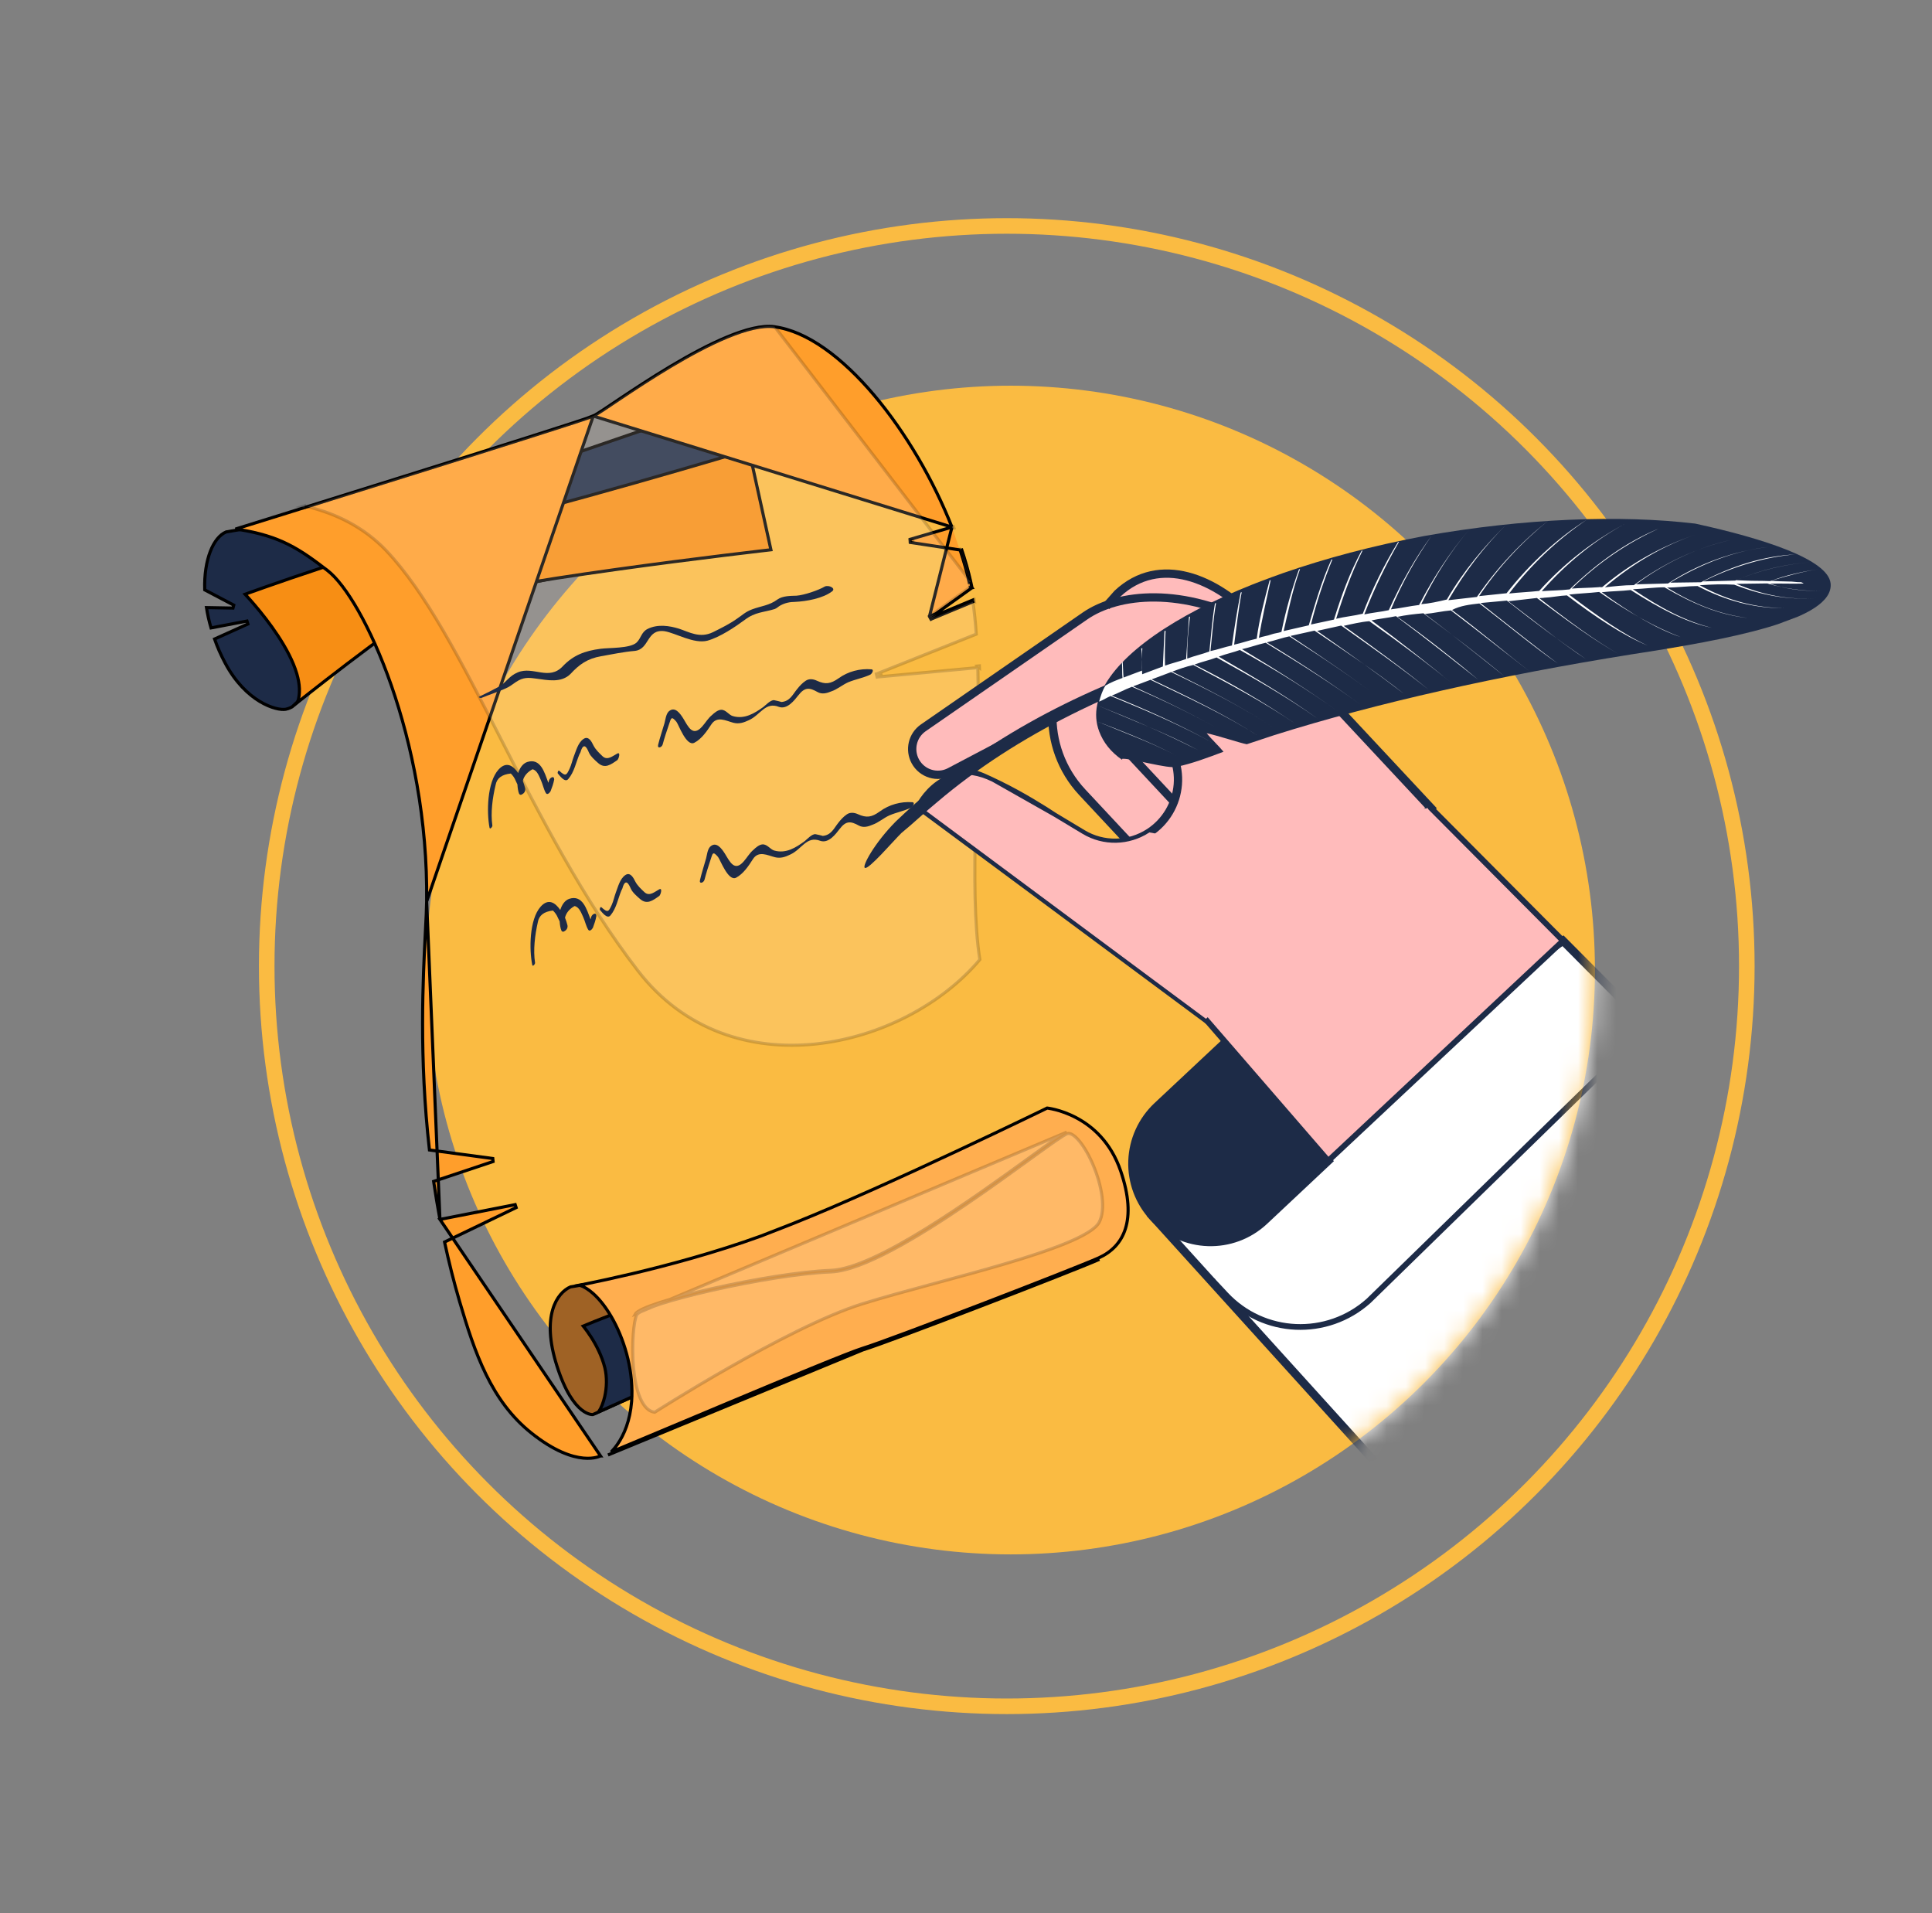 <svg width="101" height="100" viewBox="0 0 101 100" fill="none" xmlns="http://www.w3.org/2000/svg">
<rect x="0" y="0" width="101" height="100" fill="#808080" stroke="none"/>
<circle cx="52.631" cy="50.498" r="38.688" stroke="#FABB42" stroke-width="0.814"/>
<circle cx="52.836" cy="50.703" r="30.543" fill="#FABB42"/>
<path d="M24.31 25.671L24.31 25.672L24.322 25.667L37.819 21.038L37.918 28.392L37.836 28.409L37.416 28.493C37.054 28.565 36.532 28.67 35.9 28.797C34.635 29.052 32.923 29.398 31.138 29.765C27.57 30.497 23.702 31.311 22.521 31.636L22.521 31.636C21.919 31.803 21.164 32.223 20.376 32.751C19.586 33.28 18.755 33.923 17.999 34.545C17.242 35.167 16.56 35.768 16.067 36.214C15.82 36.437 15.62 36.621 15.482 36.749C15.414 36.814 15.36 36.864 15.324 36.898L15.282 36.937L15.276 36.944C15.271 36.947 15.263 36.95 15.254 36.955C15.234 36.966 15.206 36.98 15.173 36.995C15.105 37.026 15.019 37.058 14.938 37.072L14.938 37.072C14.821 37.093 14.632 37.083 14.393 37.019C14.156 36.956 13.876 36.842 13.577 36.662C12.979 36.3 12.309 35.671 11.767 34.649L11.767 34.649C11.542 34.226 11.362 33.815 11.217 33.401L12.959 32.616L12.911 32.462L11.032 32.82C10.925 32.458 10.847 32.099 10.794 31.758L12.18 31.783L12.22 31.63L10.702 30.831C10.678 30.041 10.79 29.354 10.992 28.828C11.198 28.295 11.493 27.94 11.822 27.803L24.31 25.671Z" fill="#1D2B47" stroke="black" stroke-width="0.163"/>
<path d="M39.151 23.502L40.301 28.735L40.211 28.746C40.094 28.759 39.923 28.779 39.703 28.805C39.265 28.857 38.636 28.932 37.876 29.025C36.355 29.212 34.306 29.472 32.196 29.767C30.086 30.061 27.914 30.389 26.146 30.712C25.262 30.874 24.479 31.034 23.854 31.188C23.232 31.342 22.759 31.491 22.503 31.633C21.516 32.181 19.707 33.509 18.149 34.696C17.369 35.29 16.65 35.85 16.127 36.261C15.893 36.445 15.699 36.599 15.555 36.713C15.712 36.264 15.671 35.747 15.517 35.22C15.323 34.557 14.947 33.864 14.534 33.236C14.121 32.608 13.669 32.041 13.32 31.633C13.146 31.428 12.998 31.262 12.892 31.148C12.862 31.114 12.834 31.085 12.812 31.061C12.864 31.042 12.933 31.017 13.018 30.986C13.227 30.911 13.531 30.803 13.908 30.67C14.661 30.405 15.709 30.044 16.884 29.656C19.237 28.88 22.098 28.002 24.146 27.589C26.208 27.179 29.982 26.15 33.237 25.225C34.865 24.763 36.365 24.326 37.457 24.004C38.003 23.843 38.448 23.712 38.756 23.62L39.111 23.514L39.151 23.502Z" fill="#F78E14" stroke="black" stroke-width="0.163"/>
<path d="M31.014 21.745L31.014 21.745C30.923 21.786 30.554 21.911 29.986 22.097C29.415 22.283 28.636 22.533 27.722 22.824C25.892 23.406 23.517 24.153 21.164 24.89C18.81 25.628 16.478 26.355 14.734 26.899C13.862 27.17 13.137 27.396 12.63 27.554L12.308 27.654C12.362 27.659 12.416 27.665 12.469 27.672L12.47 27.673C13.573 27.85 14.369 28.104 15.073 28.457C15.776 28.808 16.385 29.256 17.115 29.814L17.115 29.814C17.592 30.18 18.159 30.916 18.739 31.938C19.321 32.963 19.919 34.283 20.456 35.822C21.529 38.902 22.356 42.867 22.304 47.122L31.014 21.745ZM31.014 21.745C31.106 21.704 31.283 21.592 31.52 21.436C31.679 21.331 31.868 21.204 32.081 21.061C32.19 20.988 32.306 20.91 32.428 20.829C33.146 20.349 34.067 19.742 35.048 19.155C36.029 18.569 37.069 18.005 38.026 17.61C38.987 17.213 39.85 16.993 40.483 17.08L40.483 17.08C42.198 17.306 44.043 18.698 45.707 20.669C47.349 22.613 48.802 25.108 49.765 27.551M31.014 21.745L49.765 27.551M49.765 27.551L47.575 28.192L47.586 28.351L50.194 28.747C50.385 29.322 50.547 29.889 50.669 30.433C50.669 30.433 50.669 30.433 50.669 30.433L50.748 30.416M49.765 27.551L48.59 32.219L48.669 32.361L50.862 31.449C50.858 31.421 50.854 31.394 50.85 31.366L48.968 32.148L48.685 32.352L48.637 32.285L48.606 32.21L48.928 32.076L50.814 30.721M50.748 30.416C50.77 30.511 50.792 30.616 50.814 30.721M50.748 30.416C50.622 29.853 50.454 29.267 50.256 28.674L50.748 30.416ZM50.814 30.721L50.767 30.655L50.724 30.686C50.727 30.703 50.731 30.721 50.735 30.738L50.814 30.721ZM22.999 63.737L26.932 62.965L26.983 63.119L23.24 64.92C23.461 65.947 23.721 66.989 24.028 68.034C24.817 70.701 25.664 73.216 27.774 74.899L27.774 74.899C28.977 75.861 29.89 76.154 30.495 76.212C30.797 76.241 31.025 76.211 31.174 76.174C31.25 76.156 31.305 76.136 31.342 76.121C31.351 76.118 31.359 76.114 31.366 76.111C31.372 76.108 31.378 76.106 31.381 76.104L31.39 76.099L31.392 76.099L22.999 63.737ZM22.999 63.737C22.875 63.071 22.767 62.402 22.669 61.749L25.777 60.712L25.762 60.554L22.45 60.108C21.901 55.255 22.114 51.117 22.239 48.696C22.273 48.038 22.3 47.507 22.304 47.122L22.999 63.737Z" fill="#FF9E2B" stroke="black" stroke-width="0.163"/>
<path opacity="0.17" d="M50.667 30.433C50.684 30.513 50.703 30.599 50.722 30.686L48.588 32.219L48.666 32.361L50.86 31.449C50.938 31.977 50.998 32.548 51.036 33.146L45.815 35.229L45.853 35.386L51.119 34.895C51.165 36.83 51.106 38.969 51.047 41.082C51.029 41.735 51.011 42.385 50.996 43.026C50.934 45.75 50.928 48.307 51.224 50.156C49.267 52.486 46.022 54.21 42.656 54.566C39.279 54.922 35.787 53.901 33.349 50.739C30.486 47.025 28.235 42.632 26.18 38.617L26.159 38.575C24.116 34.582 22.261 30.959 20.189 28.778L20.189 28.777C19.005 27.537 17.551 26.844 16.07 26.481C18.772 25.638 22.309 24.532 25.264 23.6C26.795 23.117 28.17 22.681 29.192 22.352C29.703 22.188 30.126 22.05 30.437 21.947C30.745 21.845 30.947 21.774 31.012 21.745L31.012 21.745C31.104 21.704 31.281 21.592 31.518 21.436C31.677 21.331 31.867 21.204 32.081 21.06C32.19 20.987 32.305 20.91 32.426 20.829C33.144 20.349 34.065 19.741 35.047 19.154C36.029 18.567 37.07 18.002 38.028 17.605C38.989 17.207 39.854 16.985 40.489 17.069L40.49 17.069L50.746 30.416M50.667 30.433L50.746 30.416M50.667 30.433C50.667 30.433 50.667 30.434 50.667 30.434L50.746 30.416M50.667 30.433C50.545 29.889 50.383 29.322 50.192 28.747M50.746 30.416C50.62 29.854 50.452 29.267 50.254 28.674M50.192 28.747L50.242 28.755L50.254 28.674M50.192 28.747C50.187 28.731 50.182 28.716 50.176 28.7L50.254 28.674M50.192 28.747L50.254 28.674M48.635 32.286L48.926 32.077L48.604 32.21L48.635 32.286ZM48.635 32.286L48.683 32.352L48.966 32.148L48.635 32.286ZM45.845 35.304L46.113 35.198L45.837 35.223L45.845 35.304ZM45.845 35.304L45.875 35.38L46.132 35.278L45.845 35.304ZM47.596 28.27L47.781 28.216L47.608 28.19L47.596 28.27ZM47.596 28.27L47.619 28.349L47.787 28.299L47.596 28.27ZM50.925 31.334L50.848 31.366L50.938 31.417C50.934 31.389 50.929 31.361 50.925 31.334ZM51.198 34.805L51.117 34.813L51.2 34.887C51.199 34.86 51.199 34.833 51.198 34.805ZM15.759 26.493C15.812 26.505 15.865 26.516 15.918 26.529L15.915 26.444C15.863 26.461 15.81 26.477 15.759 26.493ZM49.793 27.627L49.872 27.604C49.862 27.579 49.852 27.553 49.842 27.528L49.763 27.551C49.773 27.576 49.783 27.602 49.793 27.627Z" fill="#FFF0DE" stroke="black" stroke-width="0.163"/>
<path d="M29.114 71.392L29.114 71.392C28.28 68.783 29.114 67.573 29.824 67.263L29.83 67.262L29.878 67.255C29.919 67.248 29.981 67.238 30.062 67.225C30.223 67.198 30.458 67.159 30.755 67.106C31.348 66.999 32.189 66.84 33.178 66.627C35.154 66.201 37.724 65.56 40.094 64.701L40.095 64.7C40.133 64.686 40.294 64.64 40.555 64.57C40.813 64.501 41.163 64.409 41.573 64.301C42.393 64.087 43.455 63.814 44.507 63.544C45.558 63.275 46.598 63.01 47.376 62.812L48.313 62.573L48.576 62.507L48.626 62.494L51.232 64.841L30.994 73.937C30.988 73.938 30.978 73.938 30.966 73.938C30.939 73.937 30.898 73.933 30.845 73.921C30.739 73.895 30.585 73.835 30.403 73.689C30.036 73.398 29.551 72.765 29.114 71.392Z" fill="#9F6225" stroke="black" stroke-width="0.163"/>
<path d="M30.488 69.312C31.641 68.82 36.063 67.156 40.26 65.592C42.424 64.786 44.527 64.007 46.088 63.43C46.868 63.142 47.514 62.904 47.963 62.739C48.188 62.656 48.364 62.591 48.484 62.548L48.62 62.498L51.222 64.842L31.297 73.798C31.433 73.583 31.542 73.306 31.613 73.002C31.72 72.535 31.74 71.991 31.619 71.487L31.619 71.487C31.464 70.862 31.163 70.297 30.903 69.89C30.772 69.686 30.651 69.52 30.563 69.406C30.534 69.369 30.509 69.338 30.488 69.312ZM48.662 62.483C48.662 62.483 48.662 62.483 48.661 62.483L48.662 62.483Z" fill="#1D2B47" stroke="black" stroke-width="0.163"/>
<path d="M45.114 70.554C44.203 70.837 38.903 73.065 35.158 74.639C33.655 75.27 32.402 75.797 31.784 76.05L45.114 70.554ZM45.114 70.554C46.55 70.116 56.114 66.427 57.472 65.823L45.114 70.554ZM41.474 63.946L41.475 63.946C43.99 62.942 47.312 61.432 50.005 60.173C51.351 59.544 52.54 58.977 53.393 58.568C53.82 58.363 54.162 58.198 54.398 58.084L54.668 57.953L54.738 57.918L54.741 57.917L54.749 57.918C54.77 57.92 54.8 57.925 54.84 57.931C54.918 57.944 55.033 57.966 55.174 58.001C55.456 58.073 55.843 58.2 56.262 58.422C57.1 58.865 58.069 59.688 58.588 61.212L58.588 61.212C59.029 62.505 59.066 63.491 58.833 64.226C58.602 64.957 58.1 65.449 57.439 65.748C56.082 66.352 46.523 70.04 45.09 70.476L45.09 70.476C44.39 70.694 41.139 72.042 37.98 73.366C36.991 73.78 36.011 74.192 35.119 74.567C33.764 75.136 32.614 75.62 31.951 75.894C32.06 75.782 32.175 75.644 32.288 75.48C32.623 74.992 32.938 74.266 33.019 73.253L33.019 73.253C33.132 71.778 32.708 70.21 32.073 69.029C31.755 68.438 31.383 67.94 30.993 67.598C30.77 67.402 30.537 67.254 30.304 67.171C30.419 67.149 30.552 67.122 30.703 67.092C31.265 66.978 32.063 66.807 33.009 66.584C34.902 66.136 37.388 65.473 39.762 64.613L39.763 64.613C40.012 64.519 40.587 64.294 41.037 64.118C41.209 64.05 41.364 63.989 41.474 63.946Z" fill="#FFAE4F" stroke="black" stroke-width="0.163"/>
<path opacity="0.17" d="M55.765 59.176C55.548 59.255 54.798 59.798 53.753 60.554C50.885 62.629 45.8 66.309 43.435 66.4C40.218 66.524 33.557 68.052 33.215 68.681L55.765 59.176ZM33.286 68.719C33.298 68.698 33.331 68.664 33.396 68.621C33.459 68.578 33.546 68.532 33.654 68.481C33.871 68.381 34.169 68.271 34.529 68.154C35.248 67.922 36.211 67.669 37.265 67.431C39.373 66.955 41.837 66.543 43.438 66.482L43.438 66.482C44.265 66.45 45.403 65.992 46.647 65.332C47.895 64.67 49.262 63.797 50.552 62.919C51.753 62.102 52.889 61.279 53.8 60.62C53.867 60.572 53.933 60.524 53.998 60.477C54.469 60.137 54.871 59.847 55.181 59.633C55.336 59.526 55.467 59.439 55.572 59.374C55.678 59.308 55.751 59.269 55.792 59.253C55.863 59.229 55.954 59.243 56.067 59.31C56.18 59.378 56.304 59.494 56.433 59.651C56.691 59.965 56.954 60.428 57.169 60.947C57.384 61.465 57.549 62.035 57.613 62.562C57.677 63.09 57.637 63.563 57.456 63.898C57.37 64.057 57.179 64.229 56.887 64.411C56.598 64.592 56.22 64.776 55.772 64.962C54.877 65.335 53.713 65.713 52.449 66.085C51.296 66.424 50.058 66.759 48.867 67.081C47.452 67.464 46.103 67.829 45.044 68.162L45.044 68.162C43.079 68.782 40.366 70.202 38.149 71.463C37.04 72.094 36.052 72.686 35.343 73.121C34.988 73.338 34.702 73.516 34.505 73.64C34.407 73.702 34.33 73.75 34.279 73.783L34.224 73.817C33.904 73.775 33.656 73.51 33.471 73.084C33.283 72.649 33.172 72.071 33.117 71.47C33.063 70.871 33.066 70.256 33.103 69.752C33.122 69.5 33.149 69.276 33.181 69.097C33.214 68.916 33.251 68.787 33.286 68.719Z" fill="#FFF0DE" stroke="black" stroke-width="0.163"/>
<path d="M30.912 47.913C30.904 47.953 30.882 48.016 30.873 48.056C30.669 47.525 30.457 46.751 29.756 46.981C29.524 47.063 29.372 47.294 29.289 47.563C29.028 47.18 28.668 46.938 28.263 47.39C27.665 48.065 27.665 49.636 27.823 50.425C27.838 50.554 27.973 50.403 27.972 50.328C27.867 49.657 27.965 48.873 28.115 48.207C28.174 47.85 28.431 47.647 28.906 47.592C29.012 47.696 29.106 47.822 29.167 47.975C29.205 48.04 29.219 48.093 29.257 48.159C29.269 48.345 29.299 48.526 29.351 48.644C29.388 48.709 29.448 48.712 29.498 48.679C29.516 48.674 29.529 48.652 29.547 48.647C29.647 48.582 29.691 48.456 29.662 48.35C29.633 48.245 29.594 48.104 29.538 47.968C29.589 47.727 29.764 47.509 30.036 47.358C30.283 47.404 30.393 47.733 30.488 47.935C30.587 48.154 30.631 48.388 30.744 48.584C30.819 48.715 30.94 48.587 30.994 48.496C31.073 48.285 31.139 48.097 31.177 47.878C31.174 47.652 30.956 47.787 30.912 47.913Z" fill="#1D2B47"/>
<path d="M34.458 46.487C34.235 46.605 33.956 46.871 33.697 46.639C33.511 46.463 33.331 46.304 33.209 46.072C33.119 45.889 32.95 45.557 32.687 45.742C32.407 45.933 32.308 46.357 32.193 46.654C32.114 46.865 32.076 47.083 31.979 47.299C31.819 47.646 31.784 47.731 31.446 47.426C31.39 47.366 31.333 47.514 31.366 47.562C31.449 47.653 31.739 48.065 31.914 47.847C32.224 47.478 32.303 46.983 32.48 46.556C32.52 46.488 32.555 46.403 32.572 46.323C32.753 45.838 32.944 46.391 32.981 46.457C33.075 46.658 33.279 46.829 33.459 46.988C33.821 47.305 34.128 47.07 34.472 46.824C34.548 46.746 34.643 46.379 34.458 46.487Z" fill="#1D2B47"/>
<path d="M47.696 41.93C47.096 41.886 46.477 42.056 45.989 42.417C45.564 42.723 45.299 42.758 44.853 42.558C44.674 42.475 44.449 42.442 44.268 42.567C44.087 42.693 43.952 42.843 43.822 43.011C43.589 43.302 43.453 43.661 42.991 43.693C43.069 43.691 42.634 43.602 42.634 43.602C42.45 43.577 42.181 43.878 42.068 43.965C41.611 44.299 41.095 44.63 40.48 44.458C40.269 44.402 40.114 44.123 39.863 44.135C39.689 44.144 39.5 44.31 39.392 44.415C39.184 44.586 39.055 44.829 38.875 45.03C38.398 45.577 38.153 45.039 37.905 44.634C37.732 44.359 37.443 43.947 37.118 44.263C36.983 44.413 36.96 44.685 36.912 44.868C36.803 45.257 36.685 45.611 36.595 45.996C36.539 46.219 36.776 46.155 36.828 45.989C36.923 45.622 37.028 45.291 37.146 44.936C37.256 44.622 37.249 44.454 37.537 44.791C37.658 44.947 38.068 46.084 38.481 45.876C38.857 45.678 39.134 45.262 39.353 44.918C39.652 44.438 40.118 44.708 40.517 44.807C40.81 44.878 41.061 44.791 41.319 44.663C41.928 44.383 42.164 43.674 42.886 43.95C43.317 44.096 43.689 43.597 43.891 43.333C44.236 42.879 44.484 42.925 44.898 43.151C45.129 43.278 45.384 43.208 45.611 43.108C45.915 43.005 46.181 42.762 46.495 42.619C46.863 42.462 47.273 42.387 47.636 42.212C47.722 42.169 47.856 41.943 47.696 41.93Z" fill="#1D2B47"/>
<path d="M43.501 30.909C43.02 31.279 42.153 31.433 41.557 31.46C41.291 31.462 41.042 31.512 40.797 31.646C40.694 31.699 40.606 31.798 40.497 31.834C39.905 32.016 39.483 31.985 38.943 32.393C38.419 32.778 37.651 33.297 36.988 33.486C36.277 33.673 35.33 33.089 34.741 32.992C33.778 32.865 33.973 33.946 33.176 34.023C32.635 34.067 31.978 34.201 31.43 34.299C30.698 34.424 30.273 34.741 29.829 35.221C29.342 35.715 28.608 35.545 28.051 35.473C27.748 35.436 27.461 35.376 27.113 35.563C26.928 35.66 26.742 35.827 26.557 35.924C26.1 36.147 25.617 36.293 25.171 36.478C25.106 36.5 24.987 36.435 25.052 36.414C25.406 36.242 25.738 36.078 26.086 35.891C26.489 35.651 26.601 35.336 27.069 35.144C27.873 34.803 28.699 35.602 29.427 34.818C29.963 34.255 30.561 34.019 31.396 33.911C31.835 33.85 32.918 33.902 33.273 33.591C33.513 33.371 33.522 33.038 33.854 32.874C34.393 32.606 35.009 32.711 35.495 32.86C36.04 33.041 36.589 33.377 37.274 33.042C37.71 32.826 38.145 32.61 38.516 32.346C38.832 32.135 38.953 31.99 39.317 31.85C39.789 31.673 40.218 31.651 40.643 31.334C40.916 31.137 41.354 31.146 41.641 31.136C42.042 31.105 42.781 30.856 43.124 30.654C43.336 30.565 43.713 30.75 43.501 30.909Z" fill="#1D2B47"/>
<path d="M28.707 40.774C28.698 40.814 28.675 40.877 28.666 40.917C28.468 40.384 28.265 39.607 27.562 39.829C27.329 39.909 27.174 40.138 27.088 40.406C26.831 40.02 26.474 39.774 26.064 40.221C25.459 40.889 25.44 42.46 25.589 43.251C25.603 43.38 25.74 43.23 25.74 43.155C25.642 42.483 25.749 41.7 25.907 41.036C25.97 40.68 26.23 40.48 26.704 40.431C26.81 40.535 26.902 40.662 26.962 40.816C26.998 40.882 27.012 40.935 27.049 41.001C27.059 41.187 27.087 41.368 27.137 41.487C27.174 41.553 27.233 41.556 27.284 41.524C27.302 41.52 27.316 41.497 27.334 41.492C27.434 41.428 27.48 41.303 27.452 41.197C27.424 41.091 27.387 40.95 27.332 40.813C27.386 40.573 27.563 40.357 27.837 40.209C28.084 40.258 28.19 40.589 28.282 40.791C28.379 41.011 28.421 41.245 28.531 41.443C28.604 41.575 28.727 41.448 28.782 41.358C28.864 41.148 28.932 40.961 28.972 40.742C28.971 40.516 28.752 40.649 28.707 40.774Z" fill="#1D2B47"/>
<path d="M32.267 39.389C32.043 39.504 31.76 39.767 31.504 39.532C31.32 39.354 31.142 39.193 31.022 38.96C30.935 38.776 30.769 38.441 30.505 38.624C30.222 38.811 30.118 39.235 30 39.53C29.919 39.74 29.878 39.958 29.779 40.173C29.615 40.517 29.579 40.602 29.244 40.294C29.189 40.233 29.13 40.38 29.162 40.428C29.245 40.52 29.529 40.936 29.707 40.72C30.021 40.355 30.107 39.86 30.288 39.435C30.329 39.368 30.365 39.283 30.383 39.203C30.569 38.72 30.754 39.276 30.79 39.342C30.882 39.544 31.084 39.718 31.263 39.878C31.62 40.2 31.93 39.968 32.277 39.726C32.354 39.649 32.453 39.284 32.267 39.389Z" fill="#1D2B47"/>
<path d="M45.554 34.985C44.955 34.934 44.334 35.096 43.842 35.452C43.413 35.753 43.148 35.784 42.705 35.58C42.526 35.495 42.302 35.459 42.12 35.582C41.937 35.705 41.801 35.854 41.669 36.021C41.432 36.309 41.291 36.667 40.83 36.694C40.908 36.692 40.473 36.598 40.473 36.598C40.29 36.571 40.017 36.869 39.903 36.955C39.443 37.283 38.923 37.608 38.31 37.429C38.099 37.371 37.948 37.09 37.697 37.099C37.523 37.107 37.331 37.27 37.222 37.374C37.012 37.542 36.881 37.784 36.699 37.983C36.216 38.524 35.977 37.983 35.733 37.575C35.563 37.299 35.279 36.883 34.95 37.195C34.814 37.344 34.787 37.615 34.738 37.798C34.624 38.186 34.502 38.539 34.407 38.922C34.349 39.145 34.586 39.083 34.641 38.918C34.74 38.552 34.849 38.222 34.971 37.869C35.084 37.557 35.079 37.388 35.363 37.729C35.483 37.886 35.879 39.028 36.294 38.825C36.673 38.631 36.955 38.218 37.178 37.876C37.483 37.4 37.945 37.675 38.343 37.779C38.636 37.853 38.887 37.768 39.147 37.644C39.758 37.37 40.003 36.665 40.721 36.948C41.151 37.1 41.529 36.605 41.734 36.344C42.084 35.893 42.331 35.942 42.743 36.174C42.972 36.302 43.228 36.235 43.456 36.138C43.762 36.039 44.031 35.799 44.345 35.66C44.715 35.506 45.126 35.436 45.491 35.265C45.578 35.224 45.714 34.999 45.554 34.985Z" fill="#1D2B47"/>
<mask id="mask0_819_6589" style="mask-type:alpha" maskUnits="userSpaceOnUse" x="22" y="20" width="62" height="62">
<circle cx="52.836" cy="50.703" r="30.543" fill="#D9D9D9"/>
</mask>
<g mask="url(#mask0_819_6589)">
<path d="M56.86 33.18C54.514 35.379 54.387 39.063 56.576 41.408L60.993 46.139L66.738 40.756L56.86 33.18Z" fill="#FFBBBB"/>
<path fill-rule="evenodd" clip-rule="evenodd" d="M56.86 33.18C54.514 35.379 54.387 39.063 56.576 41.408L60.993 46.139L66.738 40.756L56.86 33.18Z" stroke="#1D2B47" stroke-width="0.434" stroke-linecap="round"/>
<path d="M57.893 36.051L60.504 38.306C61.259 38.991 61.653 39.988 61.572 41.006C61.491 42.025 60.944 42.949 60.09 43.509C59.033 44.204 57.673 44.232 56.592 43.581L55.09 42.678L53.408 46.093L63.05 53.247L74.804 42.233L65.64 32.416C63.587 30.219 60.374 28.843 57.526 31.944L54.797 35.122L57.893 36.051Z" fill="#FFBBBB"/>
<path d="M55.091 42.678L56.593 43.581C57.675 44.232 59.034 44.204 60.092 43.509C60.945 42.949 61.492 42.025 61.573 41.007C61.654 39.988 61.26 38.991 60.506 38.306L57.894 36.051L54.798 35.122L58.418 31.031C60.617 28.971 63.589 30.219 65.641 32.416L74.806 42.233L63.052 53.247L53.409 46.093M55.091 42.678L53.409 46.093M55.091 42.678C54.621 42.362 53.39 41.589 52.229 41.026C50.778 40.323 50.778 40.323 49.7 40.697C48.838 40.996 48.271 41.796 48.095 42.159L53.409 46.093" stroke="#1D2B47" stroke-width="0.434" stroke-linecap="round"/>
<path d="M60.901 34.292L49.879 40.362C49.235 40.717 48.426 40.486 48.063 39.845C47.725 39.246 47.891 38.488 48.449 38.087L57.702 31.581L60.901 34.292Z" fill="#FFBBBB"/>
<path d="M57.682 36.117L49.659 40.342C49.01 40.686 48.205 40.444 47.852 39.798C47.522 39.194 47.7 38.438 48.264 38.045L56.721 32.196C58.439 31.009 61.827 30.627 65.688 32.711" stroke="#1D2B47" stroke-width="0.434" stroke-linecap="round"/>
<path d="M58.993 39.352L61.309 41.833" stroke="#1D2B47" stroke-width="0.434" stroke-linecap="round"/>
<path d="M91.987 59.506L81.71 49.173L60.276 63.596L78.461 83.675" fill="white"/>
<path d="M91.987 59.506L81.71 49.173L60.276 63.596L78.461 83.675" stroke="#1D2B47" stroke-width="0.434" stroke-linecap="round"/>
<path d="M60.5 57.818C59.706 58.563 59.238 59.593 59.2 60.681C59.162 61.77 59.558 62.828 60.3 63.622C61.844 65.276 64.437 65.36 66.092 63.81L69.433 60.675L64.067 54.475L60.5 57.818Z" fill="#1D2B47" stroke="#1D2B47" stroke-width="0.434" stroke-linecap="round"/>
<path d="M63.011 53.256L64.067 54.475L69.435 60.675L81.709 49.173L74.791 42.217L69.81 42.95L63.404 51.928" fill="#FFBBBB"/>
<path d="M63.013 53.257L64.069 54.475L69.437 60.675L81.711 49.173L75.93 43.36L74.793 42.217" stroke="#1D2B47" stroke-width="0.299" stroke-linecap="round"/>
<path d="M86.191 53.709L71.545 67.997C69.372 69.936 66.056 69.789 64.074 67.665L63.407 66.951" fill="white"/>
<path d="M86.191 53.709L71.545 67.997C69.372 69.936 66.056 69.789 64.074 67.665L63.407 66.951" stroke="#1D2B47" stroke-width="0.299" stroke-linecap="round"/>
<path d="M71.236 45.574L60.088 43.509C59.031 44.204 57.671 44.232 56.59 43.581L55.089 42.678L51.863 40.85C50.411 40.147 49.334 40.521 48.592 41.537L48.164 42.199L60.295 51.211L63.046 53.252L71.236 45.574Z" fill="#FFBBBB"/>
</g>
<g clip-path="url(#clip0_819_6589)">
<path d="M94.296 30.558C89.794 30.496 85.287 30.762 80.764 31.163C74.998 31.706 69.303 32.612 63.772 34.301C58.468 35.904 53.215 38.331 48.986 41.932C48.389 42.416 47.721 43.056 47.124 43.54C46.697 43.959 45.39 45.489 45.212 45.361C45.056 45.29 45.702 44.074 46.832 42.935C48.168 41.655 49.604 40.467 51.104 39.449C55.752 36.275 61.098 34.267 66.53 33.005C72.076 31.701 77.799 31.043 83.495 30.656C86.026 30.484 88.6 30.426 91.195 30.424C91.963 30.395 92.752 30.424 93.542 30.451C93.734 30.444 93.947 30.494 94.139 30.487C94.196 30.465 94.352 30.536 94.296 30.558Z" fill="#1D2B47"/>
<path d="M63.962 39.292C63.72 38.994 63.322 38.624 63.08 38.326C63.642 38.439 64.829 38.837 65.178 38.901C65.291 38.858 66.507 38.466 66.621 38.423C71.96 36.742 78.366 35.31 85.284 34.204C90.254 33.44 95.906 32.42 95.699 30.486C95.556 29.242 92.228 28.156 88.622 27.368C84.682 26.901 79.691 27.089 74.458 28.016C63.729 30.035 56.095 34.59 57.462 38.23C57.676 38.798 58.06 39.303 58.672 39.722L58.651 39.665C59.013 39.594 61.133 40.226 61.531 40.076C62.313 39.912 63.109 39.613 63.962 39.292Z" fill="#1D2B47"/>
<path d="M57.323 37.697C57.345 37.754 57.345 37.754 57.323 37.697C58.71 38.279 60.133 38.783 61.505 39.5C60.133 38.783 58.767 38.258 57.323 37.697Z" fill="white"/>
<path d="M87.861 33.299C86.595 32.866 85.258 32.071 83.736 30.955C84.233 30.898 84.752 30.898 85.25 30.84C86.787 31.821 88.159 32.538 89.496 32.815C88.138 32.481 86.844 31.799 85.364 30.798C85.94 30.776 86.495 30.698 87.014 30.697C88.507 31.564 89.894 32.146 91.38 32.302C89.951 32.125 88.585 31.599 87.149 30.711C87.668 30.711 88.222 30.633 88.741 30.632C90.271 31.421 91.707 31.79 93.264 31.789C91.764 31.768 90.328 31.399 88.855 30.59C89.488 30.547 90.064 30.525 90.661 30.56C92.105 31.121 93.499 31.376 95.013 31.262C93.499 31.376 92.162 31.1 90.775 30.517C91.294 30.517 91.87 30.495 92.389 30.495C93.342 30.786 94.288 30.885 95.269 30.906C94.288 30.885 93.42 30.822 92.524 30.509C93.1 30.488 93.697 30.523 94.273 30.501C94.352 30.537 94.174 30.409 94.117 30.43C93.925 30.437 93.712 30.388 93.52 30.395C93.192 30.388 92.865 30.381 92.595 30.353C93.413 30.111 94.23 29.868 95.034 29.761C94.23 29.868 93.335 30.075 92.538 30.374C92.076 30.353 91.692 30.368 91.23 30.346C91.095 30.332 90.903 30.34 90.768 30.325C92.055 29.777 93.37 29.478 94.635 29.392C93.37 29.478 91.998 29.799 90.711 30.347C90.135 30.369 89.616 30.369 89.04 30.39C90.625 29.6 92.26 29.116 93.832 28.98C92.239 29.059 90.547 29.565 88.926 30.433C88.407 30.433 87.831 30.455 87.312 30.455C89.004 29.43 90.767 28.768 92.452 28.59C90.71 28.79 88.869 29.416 87.198 30.498C86.622 30.52 86.103 30.52 85.527 30.542C87.098 29.368 88.819 28.591 90.496 28.221C88.762 28.613 87.041 29.389 85.414 30.584C84.894 30.585 84.397 30.642 83.899 30.699C85.37 29.433 87.026 28.486 88.64 27.945C86.97 28.507 85.292 29.397 83.764 30.685C83.707 30.706 83.629 30.671 83.572 30.692C83.131 30.728 82.612 30.728 82.171 30.764C83.543 29.405 85.1 28.366 86.706 27.633C85.021 28.331 83.486 29.427 82.058 30.807C81.56 30.864 81.041 30.864 80.6 30.9C81.872 29.449 83.364 28.239 84.928 27.392C83.308 28.26 81.794 29.413 80.465 30.886C79.967 30.943 79.391 30.965 78.893 31.022C80.066 29.478 81.459 28.176 82.959 27.159C81.437 28.119 79.988 29.443 78.758 31.008C78.261 31.065 77.82 31.101 77.322 31.158C78.359 29.6 79.617 28.284 80.96 27.195C79.56 28.305 78.302 29.621 77.208 31.201C76.711 31.258 76.213 31.315 75.715 31.372C76.582 29.878 77.626 28.512 78.813 27.353C77.626 28.512 76.504 29.843 75.637 31.337C75.161 31.451 74.741 31.543 74.3 31.579C74.996 30.149 75.849 28.791 76.844 27.638C75.849 28.791 74.939 30.171 74.186 31.622C73.689 31.679 73.213 31.793 72.715 31.85C73.297 30.463 74.036 29.147 74.839 28.002C73.979 29.169 73.24 30.485 72.601 31.893C72.182 31.985 71.741 32.021 71.321 32.114C71.847 30.748 72.472 29.475 73.139 28.316C73.139 28.316 73.139 28.316 73.083 28.337C72.358 29.518 71.733 30.791 71.243 32.078C70.767 32.193 70.326 32.228 69.85 32.342C70.261 31.02 70.68 29.889 71.234 28.772C71.234 28.772 71.234 28.772 71.177 28.793C70.566 29.931 70.147 31.062 69.736 32.385C69.316 32.478 68.954 32.549 68.534 32.642C68.818 31.497 69.216 30.309 69.656 29.235C69.656 29.235 69.656 29.235 69.599 29.256C69.102 30.352 68.761 31.518 68.42 32.684C68.001 32.777 67.525 32.891 67.105 32.984C67.353 31.917 67.58 30.794 67.964 29.741L67.907 29.762C67.523 30.815 67.218 31.903 66.991 33.027C66.821 33.091 66.629 33.098 66.458 33.162C66.231 33.247 66.039 33.255 65.811 33.34C65.967 32.373 66.215 31.306 66.428 30.318L66.371 30.339C66.102 31.349 65.832 32.359 65.698 33.383C65.278 33.475 64.937 33.604 64.517 33.696C64.638 32.807 64.737 31.862 64.914 30.951L64.857 30.973C64.68 31.883 64.524 32.85 64.403 33.739C64.041 33.81 63.643 33.96 63.28 34.031C63.365 33.221 63.429 32.353 63.57 31.521L63.514 31.542C63.372 32.374 63.308 33.242 63.223 34.053C62.825 34.202 62.463 34.273 62.065 34.423C62.057 33.712 62.106 32.98 62.213 32.226L62.156 32.247C62.106 32.98 62.057 33.712 62.008 34.444C61.666 34.573 61.247 34.665 60.906 34.793C60.884 34.218 60.898 33.563 60.933 32.966L60.876 32.987C60.841 33.585 60.827 34.239 60.792 34.836C60.451 34.964 60.053 35.114 59.711 35.242C59.676 34.801 59.697 34.339 59.718 33.877L59.661 33.898C59.711 34.204 59.69 34.666 59.704 35.05C59.363 35.178 59.079 35.285 58.737 35.413C58.709 35.164 58.716 34.837 58.687 34.589C58.687 34.589 58.63 34.61 58.652 34.667C58.68 34.916 58.652 35.186 58.681 35.435C58.396 35.541 58.055 35.67 57.792 35.833C57.629 36.089 57.543 36.381 57.458 36.673C57.686 36.587 57.892 36.445 58.062 36.381C59.976 37.155 61.832 37.95 63.639 38.959C61.832 37.95 60.032 37.133 58.119 36.359C58.461 36.231 58.78 36.046 59.178 35.897C60.878 36.621 62.464 37.388 64.036 38.29C62.464 37.388 60.878 36.621 59.235 35.875C59.52 35.768 59.861 35.64 60.145 35.533C62.123 36.478 64 37.33 65.793 38.474C64 37.33 62.179 36.457 60.202 35.512C60.543 35.384 60.885 35.256 61.226 35.127C63.203 36.072 65.045 37.002 66.781 38.168C65.045 37.002 63.203 36.072 61.283 35.106C61.624 34.978 61.965 34.85 62.385 34.757C64.326 35.78 66.112 36.732 67.769 37.861C66.112 36.732 64.362 35.702 62.442 34.736C62.84 34.586 63.202 34.515 63.6 34.365C65.485 35.41 67.214 36.383 68.892 37.569C67.292 36.418 65.542 35.388 63.714 34.323C63.714 34.323 63.714 34.323 63.771 34.301C64.112 34.173 64.475 34.102 64.816 33.974C66.701 35.018 68.394 36.069 69.994 37.22C68.394 36.069 66.779 35.053 64.93 33.931C65.349 33.838 65.747 33.689 66.167 33.596C68.016 34.718 69.631 35.734 71.153 36.85C69.631 35.734 67.995 34.661 66.224 33.575C66.643 33.482 67.041 33.332 67.404 33.261C69.197 34.405 70.754 35.442 72.22 36.579C70.754 35.442 69.197 34.405 67.461 33.24C67.88 33.147 68.3 33.054 68.719 32.962C70.455 34.127 72.013 35.164 73.4 36.265C72.034 35.221 70.533 34.162 68.854 32.976C69.274 32.883 69.693 32.79 70.113 32.698C71.791 33.884 73.293 34.943 74.68 36.044C73.371 34.978 71.848 33.863 70.248 32.712C70.667 32.619 71.144 32.505 71.585 32.469C73.263 33.656 74.707 34.736 76.016 35.802C74.707 34.736 73.32 33.635 71.698 32.427C72.118 32.334 72.559 32.298 72.978 32.206C74.6 33.413 75.987 34.515 77.275 35.524C76.044 34.493 74.657 33.392 73.056 32.241C73.476 32.148 73.974 32.091 74.414 32.055C76.036 33.263 77.402 34.308 78.633 35.338C77.423 34.365 76.036 33.263 74.493 32.091C74.933 32.055 75.41 31.941 75.851 31.905C77.394 33.078 78.781 34.179 79.969 35.096C78.781 34.179 77.451 33.056 75.907 31.884C76.341 31.656 76.839 31.599 77.337 31.542C78.88 32.714 80.21 33.837 81.434 34.675C80.267 33.816 78.958 32.75 77.393 31.52C77.834 31.485 78.332 31.427 78.773 31.392C80.338 32.621 81.682 33.608 82.906 34.447C81.704 33.665 80.395 32.599 78.851 31.427C79.349 31.37 79.846 31.313 80.344 31.256C81.966 32.464 83.311 33.451 84.626 34.19C83.389 33.487 82.044 32.499 80.479 31.27C80.536 31.248 80.671 31.263 80.728 31.241C81.112 31.227 81.531 31.134 81.915 31.12C83.459 32.292 84.839 33.201 86.148 33.748C84.896 33.18 83.573 32.249 82.029 31.077C82.527 31.02 83.103 30.998 83.601 30.941C85.18 32.035 86.574 32.809 87.861 33.299Z" fill="white"/>
<path d="M57.408 36.886C57.351 36.907 57.351 36.907 57.408 36.886C59.186 37.646 60.922 38.292 62.629 39.208C60.865 38.313 59.165 37.589 57.408 36.886Z" fill="white"/>
</g>
<defs>
<clipPath id="clip0_819_6589">
<rect width="11.604" height="52.612" fill="white" transform="translate(92.037 20.569) rotate(69.412)"/>
</clipPath>
</defs>
</svg>
